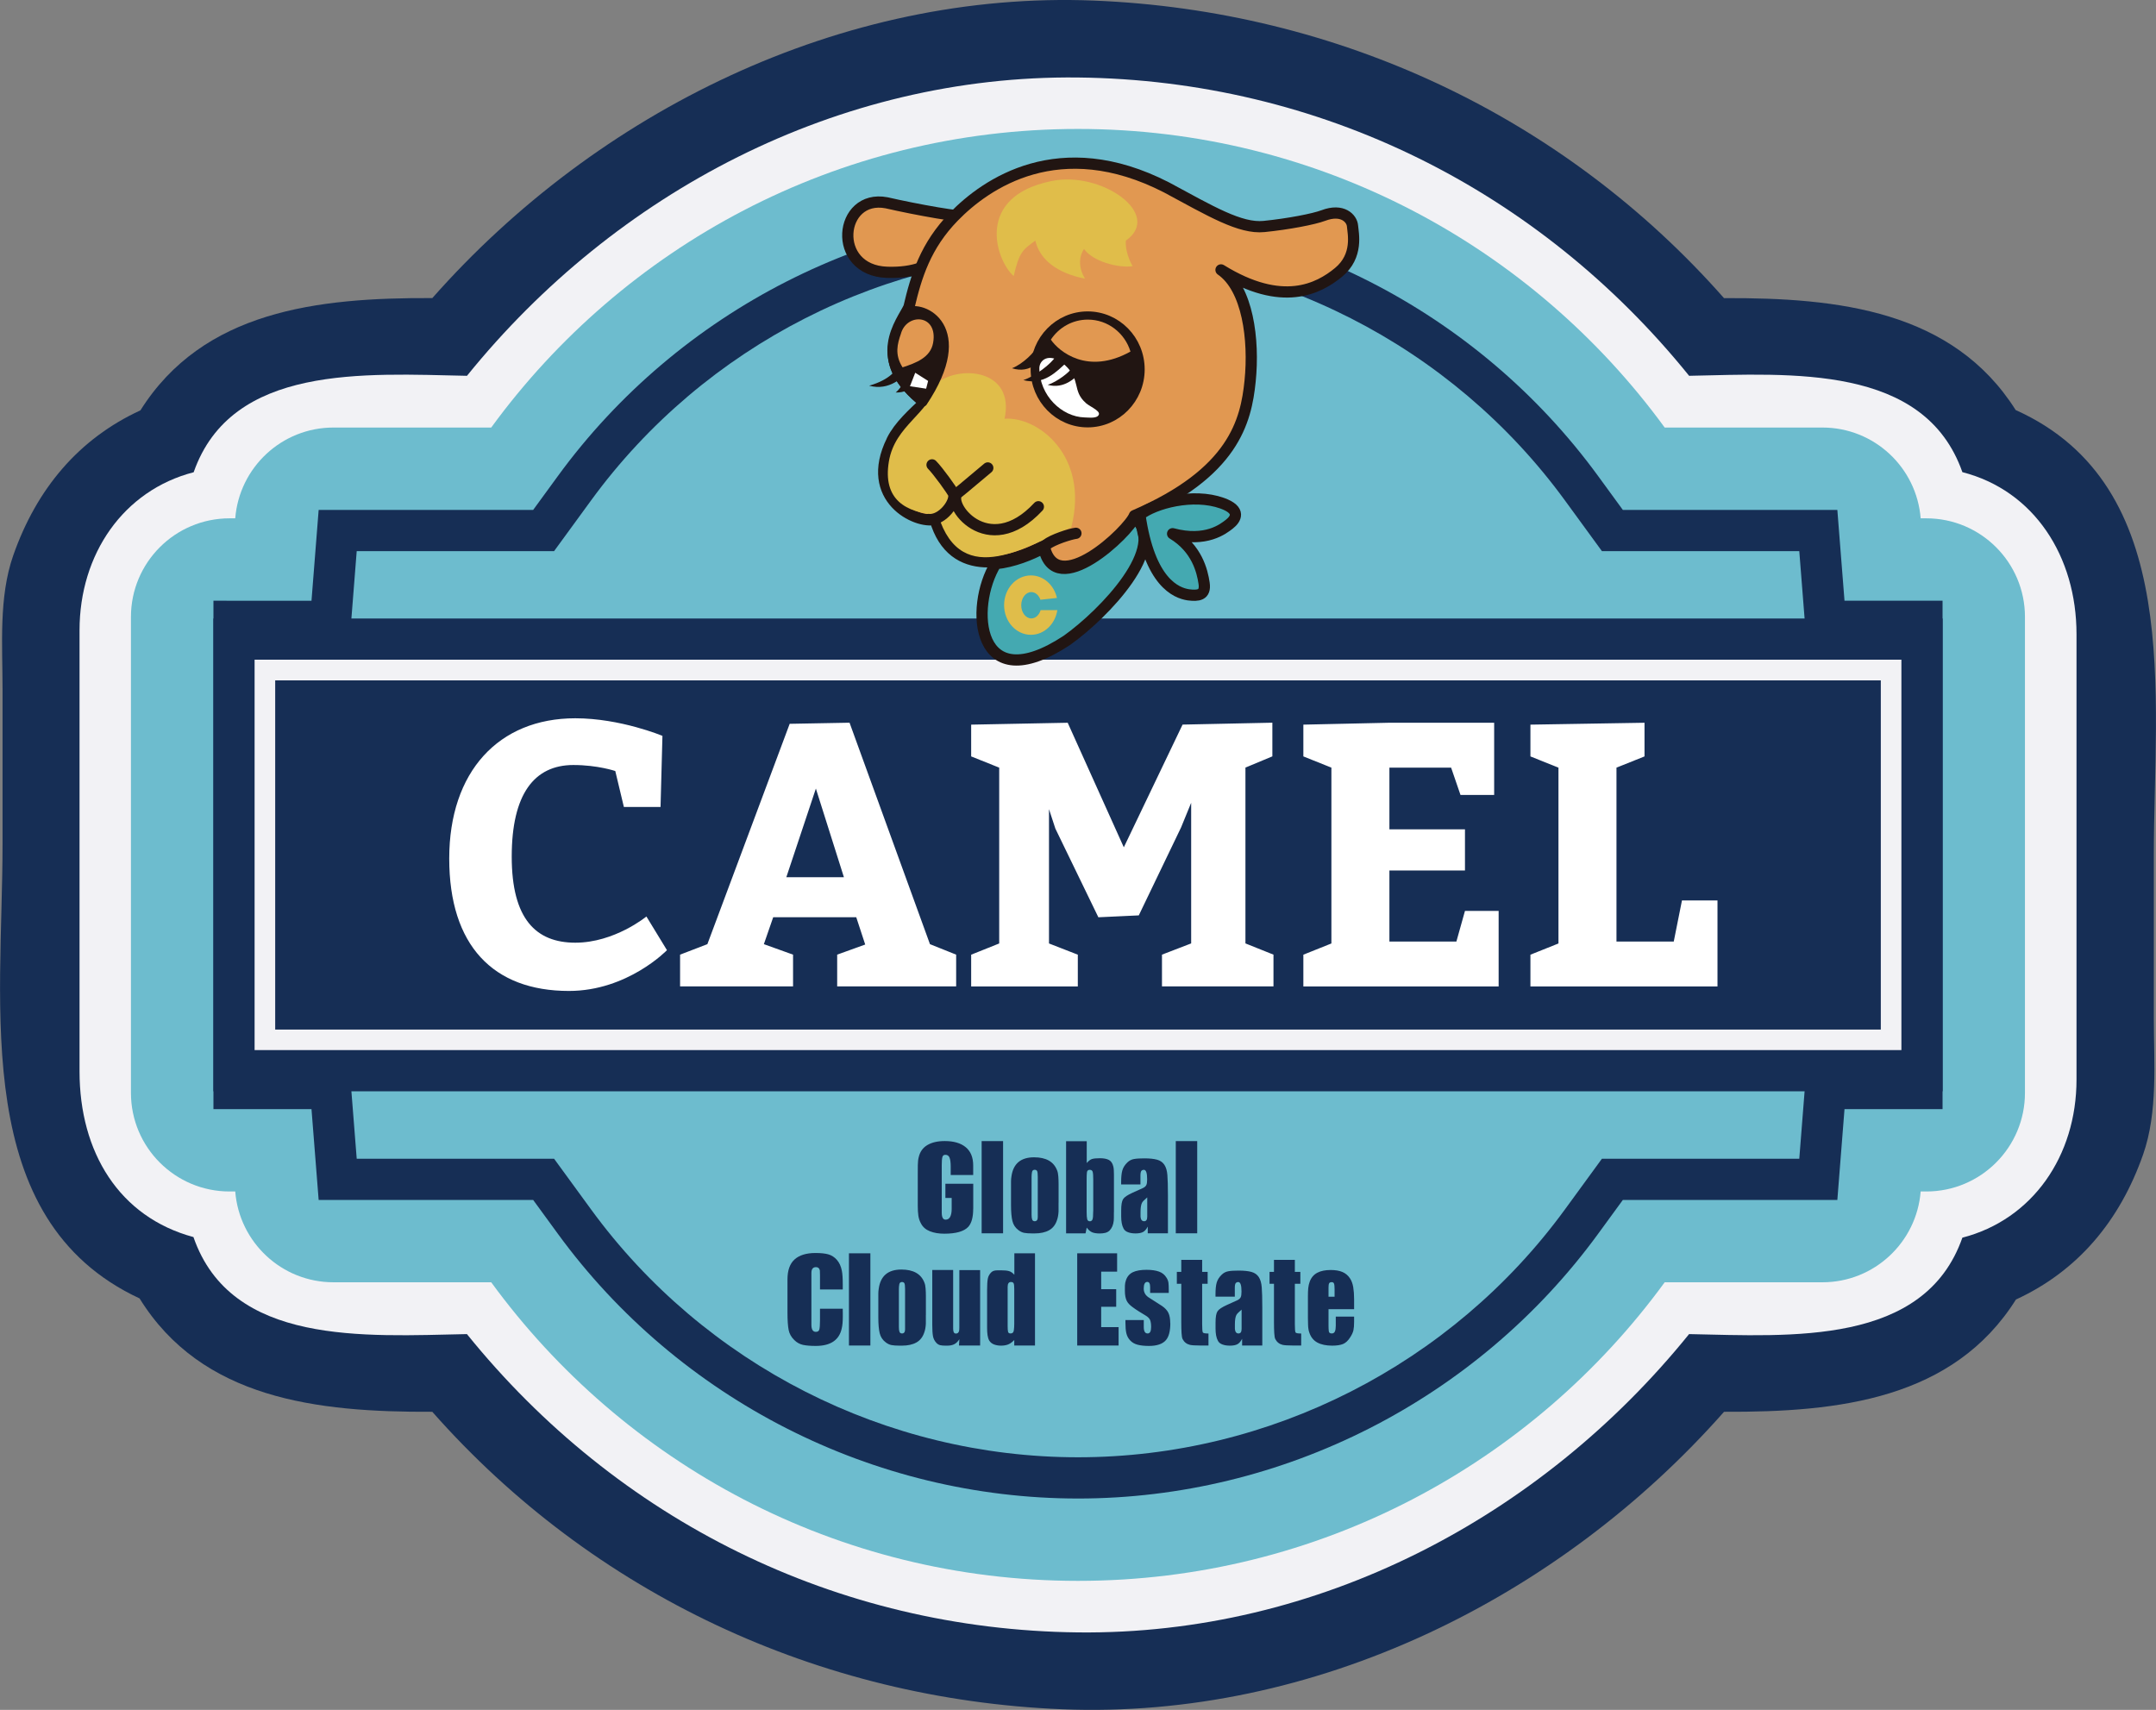 <svg id="_レイヤー_2" data-name="レイヤー 2" xmlns="http://www.w3.org/2000/svg" viewBox="0 0 466.78 370.22"><rect x="0" y="0" width="466.78" height="370.22" fill="#808080" stroke="none"/><defs><style>.cls-1{fill:#44a9b1}.cls-1,.cls-2,.cls-3{stroke-width:2.43px}.cls-1,.cls-2,.cls-3,.cls-4{stroke:#211512;stroke-linecap:round;stroke-linejoin:round}.cls-5{fill:#fff}.cls-2{fill:none}.cls-3,.cls-6{fill:#e19851}.cls-7{fill:#162e55}.cls-8{fill:#e0bd4a}.cls-4,.cls-9{fill:#211512}.cls-4{stroke-width:1.95px}.cls-11{fill:#f2f2f5}</style></defs><g id="_レイヤー_1-2" data-name="レイヤー 1"><path class="cls-7" d="M30.22 281.14c13.47 21.75 38.32 24.66 63.37 24.54 34.77 39.4 83.71 62.26 136.36 64.41 54.59 2.22 107.59-23.95 143.31-64.41 24.99.12 49.64-2.77 63.2-24.31 13.34-6.14 22.47-16.97 27.53-31.4 3.24-9.24 2.32-19.9 2.32-29.48v-35.37c0-34.58 6.56-79.94-29.91-96.34-13.58-21.46-38.19-24.35-63.15-24.23C338.5 25.14 289.56 2.27 236.91.13 182.32-2.09 129.32 24.08 93.6 64.54c-24.99-.12-49.64 2.77-63.2 24.31-13.34 6.14-22.47 16.97-27.53 31.4C-.3 129.31.55 139.73.55 149.13v33.77c0 35.2-7.02 81.17 29.68 98.24z"/><path class="cls-11" d="M41.88 267.84c8.14 23.56 37.01 21.47 59.21 21.02 32.55 40.3 79.98 64.01 132.3 64.59 51.91.58 100.15-24.81 132.3-64.59 22.16.45 50.97 2.53 59.17-20.88 15.18-3.92 24.71-17.68 24.71-34.23v-96.43c0-16.84-9.16-31.1-24.71-35.09-8.21-23.4-37.01-21.31-59.16-20.86-32.55-40.3-79.98-64.01-132.3-64.59-51.91-.58-100.15 24.81-132.3 64.59-22.16-.45-50.97-2.53-59.17 20.88-15.18 3.92-24.71 17.69-24.71 34.23v95.49c0 17.5 8.58 31.54 24.66 35.88z"/><path d="M417.06 112.23h-1.23c-.87-11-10.05-19.66-21.27-19.66h-34.15c-28.59-39.17-74.82-64.65-127.03-64.65s-98.44 25.47-127.03 64.65H72.2c-11.22 0-20.4 8.66-21.27 19.66H49.7c-11.79 0-21.35 9.56-21.35 21.35v103.05c0 11.79 9.56 21.35 21.35 21.35h1.23c.87 11 10.05 19.66 21.27 19.66h34.15c28.59 39.17 74.82 64.65 127.03 64.65s98.44-25.47 127.03-64.65h34.15c11.22 0 20.4-8.66 21.27-19.66h1.23c11.79 0 21.35-9.56 21.35-21.35V133.58c0-11.79-9.56-21.35-21.35-21.35z" fill="#6dbcce"/><path class="cls-7" d="M233.39 324.46c44.33 0 86.43-21.43 112.62-57.33l5.34-7.32h46.44l1.55-19.66h21.23V130.07h-21.23l-1.55-19.66h-46.44l-5.34-7.32c-26.19-35.9-68.29-57.33-112.62-57.33s-86.43 21.43-112.62 57.33l-5.34 7.32H68.99l-1.55 19.66H46.21v110.08h21.23l1.55 19.66h46.44l5.34 7.32c26.19 35.9 68.29 57.33 112.62 57.33zm-113.43-73.57H77.23l-1.55-19.66H55.13v-92.24h20.55l1.55-19.66h42.73l8.01-10.98c24.52-33.6 63.93-53.66 105.42-53.66s80.9 20.06 105.42 53.66l8.01 10.98h42.73l1.55 19.66h20.55v92.24H391.1l-1.55 19.66h-42.73l-8.01 10.98c-24.52 33.6-63.93 53.66-105.42 53.66s-80.9-20.06-105.42-53.66l-8.01-10.98z"/><path class="cls-7" d="M46.2 133.92h374.38v102.37H46.2z"/><path class="cls-11" d="M411.66 142.84H55.12v84.53h356.54v-84.53zm-4.46 80.08H59.58v-75.61H407.2v75.61z"/><path class="cls-7" d="M210.7 261.72c0 1.84-.36 3.14-1.07 3.92-.93.99-2.66 1.48-5.19 1.48-1.18 0-2.21-.17-3.1-.52-.89-.35-1.54-.91-1.94-1.68-.29-.52-.48-1.08-.57-1.68-.09-.6-.13-1.32-.13-2.17v-6.79c0-.7 0-1.38.01-2.04s.07-1.22.19-1.67c.27-1.18.89-2.06 1.87-2.64.98-.58 2.23-.87 3.76-.87 1.95 0 3.47.44 4.55 1.33 1.08.89 1.62 2.21 1.62 3.97v2.06h-4.87v-1.8c0-.89-.08-1.54-.25-1.96-.16-.42-.47-.62-.91-.62-.35 0-.57.17-.65.52-.09.35-.13.93-.13 1.74v10.27c0 1.01.28 1.51.84 1.51.44 0 .77-.21.99-.62.21-.42.32-.98.32-1.7v-2.38h-1.36v-3.07h6.03v5.42zm6.47 5.31h-4.64v-19.96h4.64v19.96zm12.01-6.61v1.89c-.04.74-.15 1.37-.35 1.91-.33.99-.9 1.71-1.71 2.16s-1.86.68-3.13.68h-.49c-.73 0-1.31-.04-1.74-.12-.43-.08-.84-.27-1.25-.58-.68-.5-1.12-1.17-1.32-1.99-.2-.82-.3-1.96-.3-3.41v-5.19c0-.33.03-.68.09-1.04.19-1.39.7-2.43 1.52-3.12.82-.69 1.95-1.03 3.38-1.03 2.61 0 4.27.95 4.99 2.84.14.33.22.76.26 1.3.04.54.06 1.1.06 1.68v4zm-4.5 3.13v-8.76c0-.66-.05-1.07-.15-1.25-.1-.17-.27-.26-.52-.26-.33 0-.52.17-.58.51-.06.34-.09.67-.09 1v8.24c0 .45.04.79.13 1.03s.27.36.54.36c.44 0 .67-.29.67-.87zm16.48-1.1c0 1.01 0 1.62-.03 1.83-.1.93-.4 1.65-.93 2.18-.25.23-.56.39-.91.48s-.76.13-1.2.13c-.7 0-1.25-.09-1.65-.26-.41-.17-.79-.51-1.16-1.01l-.26 1.25h-4.21v-19.96h4.47v4.73c.39-.46.77-.75 1.14-.87.38-.12.95-.17 1.73-.17.83 0 1.48.13 1.94.38.46.25.77.71.93 1.36.06.19.1.46.12.81s.03.68.03.99v8.15zm-4.47-.23v-6.87c0-.79-.04-1.33-.12-1.62-.08-.29-.29-.44-.64-.44-.37 0-.57.19-.61.57s-.06.88-.06 1.49v7.02c0 .77.04 1.31.12 1.61s.27.45.58.45c.25 0 .44-.12.55-.36.12-.24.17-.86.17-1.84zm16.18 4.81h-4.38v-1.45c-.29.56-.62.95-1 1.16-.38.21-.92.32-1.64.32-.62 0-1.16-.08-1.61-.25-.45-.16-.78-.42-.97-.77-.19-.35-.33-.75-.41-1.2s-.12-.94-.12-1.46v-1.33c0-1.18.14-1.99.42-2.42.28-.44.96-.89 2.04-1.38l2.26-1.02c.35-.17.58-.38.71-.62s.19-.66.19-1.26c0-1.37-.23-2.06-.7-2.06-.23 0-.42.08-.55.23-.13.16-.2.5-.2 1.04v1.89h-4.18v-.52c0-1.04.08-1.88.25-2.49s.53-1.2 1.09-1.74c.42-.41.91-.66 1.46-.75.55-.1 1.3-.14 2.25-.14 1.14 0 2.05.1 2.74.29s1.21.56 1.57 1.1c.36.54.58 1.29.65 2.23.08.95.12 2.42.12 4.41v8.21zm-4.49-3.62v-4.15c-.62.52-1 .91-1.13 1.16-.21.41-.32 1.06-.32 1.97v1.07c.06.64.32.96.78.96s.67-.34.67-1.01zm10.82 3.62h-4.64v-19.96h4.64v19.96zm-76.73 17.08v.96c0 1.08-.08 1.93-.23 2.55-.54 2.53-2.42 3.8-5.63 3.8-1.16 0-2.09-.08-2.78-.23-.7-.16-1.32-.5-1.86-1.04-.66-.64-1.07-1.37-1.23-2.2-.16-.83-.25-2.07-.25-3.71v-7.22c0-1.97.52-3.42 1.55-4.34 1.03-.92 2.54-1.38 4.51-1.38 1.18 0 2.12.1 2.81.3s1.31.6 1.83 1.19.88 1.37 1.07 2.33c.14.7.2 1.71.2 3.04v1.04h-4.93v-3.1c0-.58-.01-.92-.03-1.02-.1-.48-.38-.72-.84-.72-.66 0-.99.42-.99 1.25v11.22c0 1.03.32 1.54.96 1.54.41 0 .66-.16.75-.49.1-.33.15-1 .15-2v-2.52h4.93v.75zm5.97 7.22h-4.64v-19.96h4.64v19.96zm12.01-6.61v1.89c-.04.74-.15 1.37-.35 1.91-.33.99-.9 1.71-1.71 2.16-.81.45-1.86.68-3.13.68h-.49c-.73 0-1.31-.04-1.74-.12-.43-.08-.84-.27-1.25-.58-.68-.5-1.12-1.17-1.32-1.99-.2-.82-.3-1.96-.3-3.41v-5.19c0-.33.03-.68.09-1.04.19-1.39.7-2.43 1.52-3.12.82-.69 1.95-1.03 3.38-1.03 2.61 0 4.27.95 4.99 2.84.14.33.22.76.26 1.3.04.54.06 1.1.06 1.68v4zm-4.5 3.13v-8.76c0-.66-.05-1.07-.15-1.25-.1-.17-.27-.26-.52-.26-.33 0-.52.17-.58.51-.06.34-.09.67-.09 1v8.24c0 .45.04.79.13 1.03s.27.36.54.36c.44 0 .67-.29.67-.87zm16.25 3.48h-4.58l.09-1.36c-.33.5-.69.86-1.09 1.07-.4.21-.91.32-1.55.32h-.35c-.46 0-.85-.03-1.16-.1-.31-.07-.59-.24-.84-.51-.39-.42-.63-.91-.73-1.46-.1-.55-.15-1.37-.15-2.45v-11.86h4.52v12.65c0 .37.04.64.13.83.09.18.25.28.48.28.35 0 .57-.18.67-.55.04-.16.06-.43.06-.81V275h4.5v16.36zm11.86 0h-4.47v-1.19c-.44.46-.88.78-1.32.96-.44.17-.95.26-1.55.26-.56 0-1.06-.09-1.51-.26-.45-.17-.79-.45-1.04-.84-.17-.31-.29-.69-.36-1.15-.07-.45-.1-.99-.1-1.61v-8.18c0-1.08.05-1.9.15-2.45.1-.55.37-1.03.81-1.44.14-.12.3-.21.51-.28.2-.07.49-.1.86-.1h.73c.7 0 1.25.05 1.65.16.41.11.8.37 1.19.8v-4.64h4.47v19.96zm-4.47-4.67v-7.57c0-.58-.04-.98-.12-1.19-.08-.21-.28-.32-.61-.32-.46 0-.7.35-.7 1.04v8.47c0 .62.03 1.04.09 1.28.06.23.24.35.55.35.41 0 .64-.22.7-.67.06-.44.09-.91.09-1.39zm22.59 4.67h-8.96v-19.96h8.64v3.97h-3.45v3.8h3.25v3.8h-3.25v4.41h3.77v3.97zm11.2-4.84c0 1.72-.32 2.95-.96 3.68-.71.83-1.94 1.25-3.68 1.25-.97 0-1.78-.09-2.44-.26-.66-.17-1.19-.48-1.61-.93-.42-.44-.69-.96-.83-1.55-.14-.59-.2-1.36-.2-2.31v-.55h3.97v1.51c0 .93.28 1.39.84 1.39.5 0 .75-.46.75-1.39 0-.68-.08-1.19-.23-1.54-.16-.35-.48-.67-.97-.96s-.99-.59-1.49-.91c-.5-.32-.95-.62-1.33-.91-.58-.42-.99-.85-1.22-1.28-.29-.54-.44-1.29-.44-2.26 0-.37 0-.74.01-1.12s.08-.76.22-1.15c.27-.81.77-1.39 1.49-1.74.73-.35 1.72-.52 2.97-.52 1.08 0 1.98.13 2.68.38.71.25 1.24.68 1.61 1.28.25.37.4.75.45 1.13.05.39.07.9.07 1.54v.67h-4.03v-1.25c0-.75-.2-1.13-.61-1.13-.52 0-.78.48-.78 1.45 0 .87.42 1.55 1.26 2.03l2.67 1.71c.67.45 1.14.95 1.41 1.51s.4 1.31.4 2.23zm8.26 4.84h-1.8c-1.08 0-1.82-.05-2.21-.14-.71-.17-1.25-.59-1.59-1.25-.12-.23-.19-.66-.23-1.29s-.06-1.43-.06-2.39v-8.29h-.96v-2.58h.96v-2.61h4.52v2.61h1.19v2.58h-1.19v8.73c0 1.04.05 1.64.15 1.8.1.16.5.23 1.22.23v2.61zm11.66 0h-4.38v-1.45c-.29.56-.62.95-1 1.16-.38.21-.92.32-1.64.32-.62 0-1.16-.08-1.61-.25-.45-.16-.78-.42-.97-.77-.19-.35-.33-.75-.41-1.2s-.12-.94-.12-1.46v-1.33c0-1.18.14-1.99.42-2.42.28-.44.96-.89 2.04-1.38l2.26-1.02c.35-.17.58-.38.71-.62s.19-.66.19-1.26c0-1.37-.23-2.06-.7-2.06-.23 0-.42.08-.55.23-.13.16-.2.5-.2 1.04v1.89h-4.18v-.52c0-1.04.08-1.88.25-2.49s.53-1.2 1.09-1.74c.42-.41.91-.66 1.46-.75.55-.1 1.3-.14 2.25-.14 1.14 0 2.05.1 2.74.29s1.21.56 1.57 1.1c.36.54.58 1.29.65 2.23.08.95.12 2.42.12 4.41v8.21zm-4.49-3.62v-4.15c-.62.52-1 .91-1.13 1.16-.21.41-.32 1.06-.32 1.97v1.07c.06.64.32.96.78.96s.67-.34.67-1.01zm12.9 3.62h-1.8c-1.08 0-1.82-.05-2.21-.14-.71-.17-1.25-.59-1.59-1.25-.12-.23-.19-.66-.23-1.29s-.06-1.43-.06-2.39v-8.29h-.96v-2.58h.96v-2.61h4.52v2.61h1.19v2.58h-1.19v8.73c0 1.04.05 1.64.15 1.8.1.16.5.23 1.22.23v2.61zm11.46-5.65v.52c0 .77-.05 1.39-.15 1.84-.1.46-.34.97-.72 1.55-.45.7-.95 1.17-1.52 1.41-.57.24-1.36.36-2.36.36-1.32 0-2.39-.23-3.22-.68-.83-.45-1.41-1.18-1.74-2.19-.16-.44-.24-1-.26-1.65-.02-.66-.03-1.14-.03-1.45v-4.76c0-.68.02-1.26.07-1.74s.16-.96.33-1.42c.33-.87.88-1.5 1.64-1.9s1.73-.59 2.89-.59c1 0 1.85.14 2.52.42s1.23.74 1.65 1.38c.35.52.58 1.16.71 1.91.12.75.19 1.62.19 2.61v2.17h-5.54v3.51c0 .5.02.92.06 1.25.04.33.25.49.64.49.33 0 .56-.15.68-.43.13-.29.19-.71.19-1.25v-1.97h3.97v.61zm-4.23-4.91v-1.65c0-.58-.04-.98-.12-1.19s-.24-.32-.49-.32c-.29 0-.48.09-.57.26s-.13.48-.13.93v1.97h1.31z"/><path class="cls-5" d="M124.15 165.64c-8.5 0-13.36 6.32-13.36 19.84s5.26 18.63 13.77 18.63 15.39-5.67 15.39-5.67l4.45 7.29s-8.5 8.83-21.22 8.83c-16.44 0-25.92-9.88-25.92-28.67s10.69-30.37 27.29-30.37c9.8 0 18.87 3.81 18.87 3.81l-.41 15.39h-7.94l-1.86-7.78s-3.81-1.3-9.07-1.3zm82.86 41.06v6.88h-25.76v-6.88l6.07-2.19-1.94-5.91H167.4l-2.02 5.83 6.32 2.27v6.88h-24.46v-6.88l5.91-2.27 17.82-47.71 12.96-.24 17.41 47.95 5.67 2.27zm-24.3-16.76l-6.07-19.2-6.4 19.2h12.47zm27.55 23.65v-6.88l6.07-2.43v-38.07l-6.07-2.43v-6.88l20.9-.41 12.15 26.97 12.72-26.57 19.44-.41v7.29l-5.83 2.43v38.07l6.07 2.43v6.88h-24.14v-6.88l6.32-2.43v-30.45l-2.19 5.35-9.15 19.03-8.75.41-9.31-19.2-1.38-4.21v29.08l6.24 2.43v6.88h-23.08zm106.91-34.02v8.91h-16.36v15.39h14.5l1.86-6.64h7.29v16.36h-42.28v-6.88l6.07-2.43v-38.07l-6.07-2.43v-6.88l18.63-.41h22.68v15.63h-7.29l-2.03-5.91h-13.36v13.36h16.36zm45.2 24.3l1.78-8.91h7.69v18.63h-40.5v-6.88l6.07-2.43v-38.07l-6.07-2.43v-6.88l24.7-.41v7.29l-6.07 2.43v37.66h12.39z"/><path class="cls-3" d="M203.36 55.92c-2.07 1.45-5.24 3.24-11.28 3.04-12.2-.4-10.49-17.03-.13-15.05 6.17 1.42 16.92 3.4 17.97 2.87-2.1 3.39-3.54 7.01-6.56 9.13z"/><path class="cls-3" d="M193.13 95.36c-6.25 12.59 5.38 18.13 9.31 17.07 3.8 13.23 16.79 9.4 23.61 5.69 2.49 11.91 18.36-3.31 19.55-6.48 21.51-9.26 24.17-20.44 25.05-29.11.92-9-.52-20.11-6.3-24.09 13.25 8.2 21.12 4.1 25.45.53 4.33-3.57 3.15-8.47 3.02-10.06-.13-1.59-2.14-3.82-6.3-2.25-2.1.79-7.61 1.85-12.86 2.38-5.15.52-11.54-3.31-21.12-8.47-23.22-11.91-39.09-.79-46.04 6.35-6.11 6.28-8.13 12.84-9.71 19.59-1.44 3.18-8.66 11.25 3.41 20.64-2.49 2.38-5.53 5.08-7.08 8.2z"/><path class="cls-8" d="M219.46 59.78c-3.92-3.5-8.4-17.16 8.06-20.55 10.75-2.37 24.4 7.11 16.23 12.87-.22 2.71 1.46 5.53 1.46 5.53-3.13.45-8.62-1.02-10.52-3.73-1.12 1.69-1.23 4.07.22 6.44-6.27-1.24-9.85-4.29-10.75-8.24-2.8 2.03-3.47 2.48-4.7 7.68zm-16.89 23.38c4.88-4.25 17.25-3.33 14.92 7.51 7.09-.56 18.43 7.89 14.44 23.54-8.96 3.53-23.74 13.91-28.83-2.71-7.16-.47-12-3.42-10.66-11.55 1.32-7.97 8.87-10.36 10.13-16.79z"/><ellipse class="cls-4" cx="235.48" cy="79.98" rx="11.37" ry="11.58"/><path class="cls-6" d="M244.75 76.12c-1.22-4.01-4.89-6.92-9.23-6.92-3.34 0-6.28 1.72-8.01 4.34 1.79 2.6 7.99 7.73 17.24 2.58z"/><path class="cls-5" d="M235.05 87.24c1.06.94 3.93 1.95 2.49 2.95-.75.38-1.91.21-2.74.19-4.86-.13-9.78-4.67-9.78-10.75.12-2.01 2.55-3.33 5.55-.57 3.49 3.21 1.52 5.53 4.49 8.17z"/><path class="cls-9" d="M219.08 79.74c2.43-.93 5.12-3.71 5.31-4.57l2.3 1.32c-1.31 1.32-3.41 4.57-7.61 3.24zm2.47 2.56c2.58-.84 6.04-3.55 6.95-5.04l2.44 1.2c-2.1 1.9-4.92 5.04-9.39 3.84zm5.28 1.03c2.09-.68 4.89-2.88 5.06-3.51l1.98.97c-1.13.97-3.42 3.51-7.04 2.54z"/><path class="cls-2" d="M201.79 100.65c1.31 1.32 4.46 5.69 4.66 6.29.56 1.71-2.4 5.86-5.44 5.54"/><path class="cls-2" d="M213.86 101.32c-.98.79-5.82 4.92-6.43 5.36-2.95 2.12 6.36 14.89 17.38 3.04m1.77 8.2c1.25-1.06 5.18-2.32 6.36-2.45"/><path class="cls-4" d="M199.8 87.07c-10.8-8.41-5.67-15.76-3.54-19.49 3.46-1.77 14.34 3.34 3.54 19.49z"/><path class="cls-9" d="M188.17 83.51c4.56-1.29 6.04-3.55 6.25-4.33l2.44 1.2c-1.4 1.2-4.22 4.33-8.69 3.13zm5.75 1.48c1.64-1.4 2.74-4.05 2.91-4.54l2.86.5c-.87 1.21-2.02 4.11-5.77 4.04z"/><path class="cls-5" d="M200.51 84.16l-3.5-.53 1.14-2.92 2.79 1.77-.43 1.68z"/><path class="cls-6" d="M195.41 79.54c-1.79-2.81-1.09-5.15-.37-7.25 1.24-4.6 8.1-4.32 6.98 1.95-.57 3.18-3.71 4.35-6.62 5.3z"/><path class="cls-1" d="M245.61 111.99c-1.18 3.18-17.15 18.53-19.64 6.62-2.78 1.51-6.58 3.04-10.37 3.43-5.81 9.41-4.36 29.65 15.4 16.6 8.05-5.73 22.04-20.29 14.6-26.64z"/><path class="cls-1" d="M246.79 111.46c3.15-2.51 11.5-4.76 17.8-2.51 4.2 1.5 2.97 3.45 1.57 4.54-1.3 1.02-5.06 4-12.29 2.07 5.25 3.18 6.43 8.07 6.82 10.72.39 2.65-1.31 2.78-3.41 2.51-2.62-.4-8.4-2.65-10.49-17.34z"/><path class="cls-8" d="M225.3 132.11c-.32 1.05-1.1 1.79-2.02 1.79-1.2 0-2.18-1.28-2.18-2.85s.98-2.85 2.18-2.85c.88 0 1.63.68 1.98 1.66l3.57-.39c-.63-2.8-2.91-4.88-5.63-4.88-3.21 0-5.81 2.88-5.81 6.43s2.6 6.43 5.81 6.43c2.87 0 5.25-2.31 5.72-5.35h-3.62z"/></g></svg>